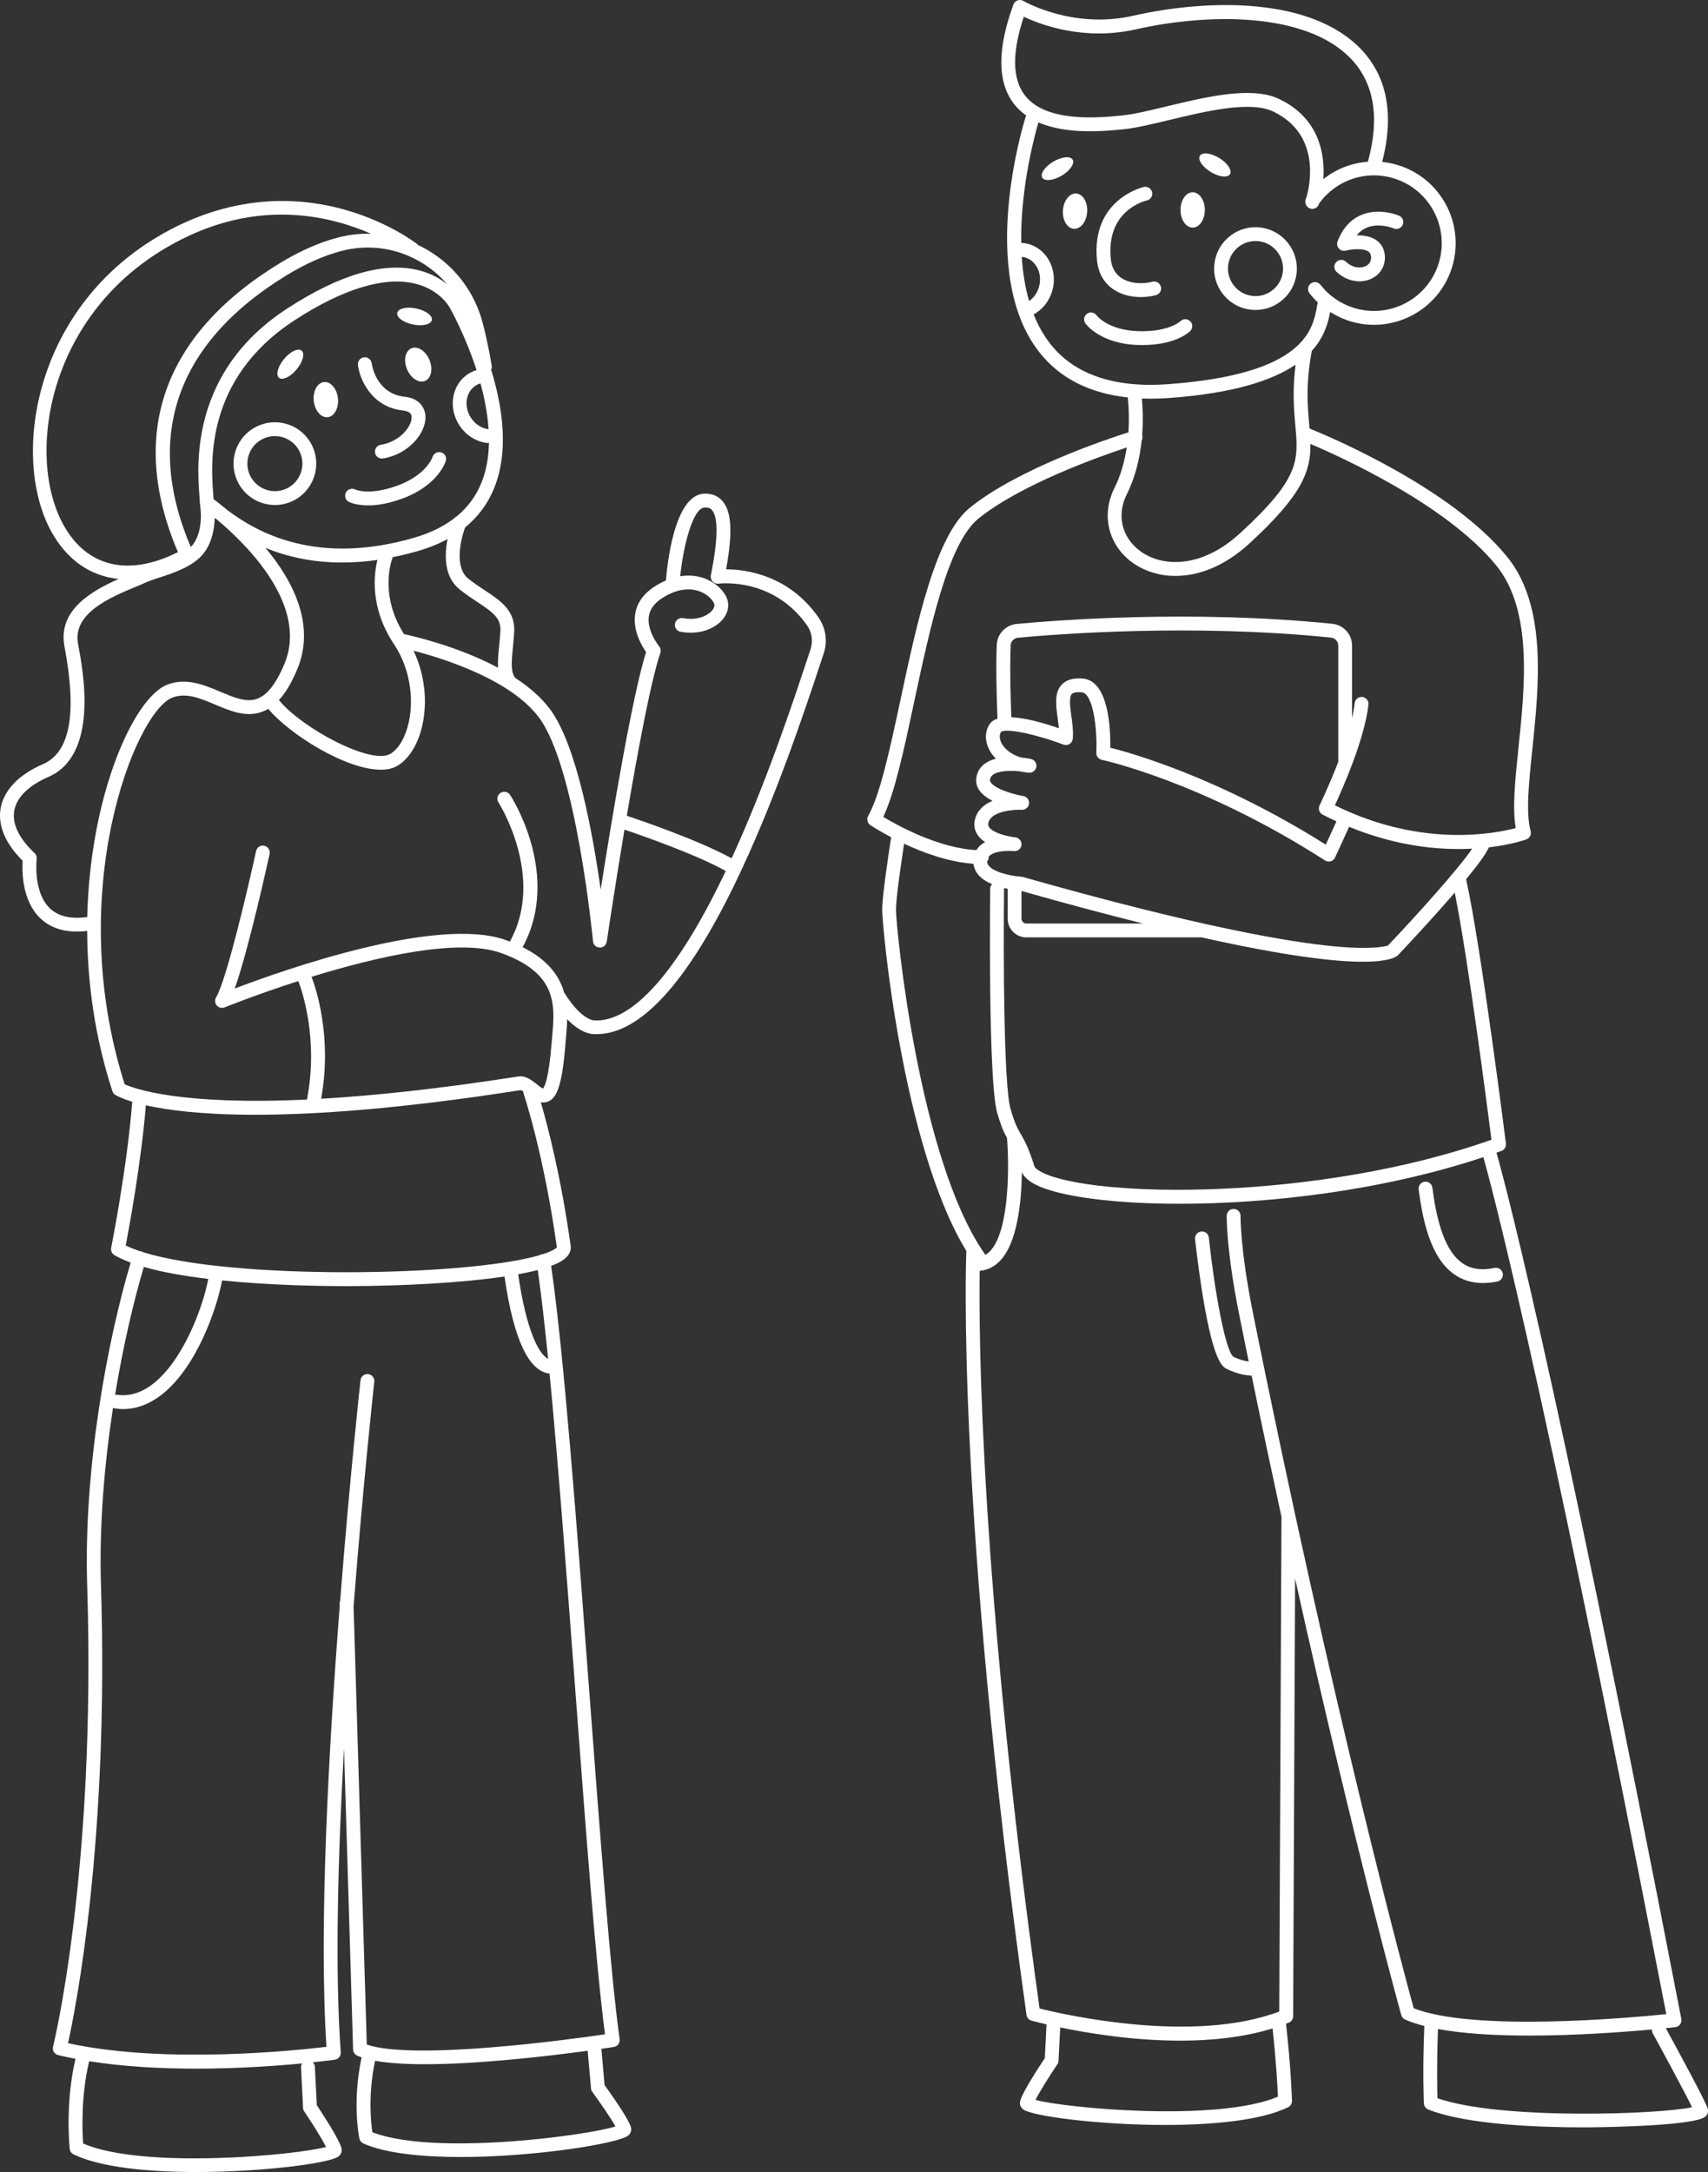 <?xml version="1.0" encoding="UTF-8"?><svg id="Layer_2" xmlns="http://www.w3.org/2000/svg" viewBox="0 0 616.71 783.98"><rect x="0" y="0" width="616.71" height="783.98" fill="#333333" stroke="none"/><defs><style>.cls-1{fill:#ffffff;stroke-width:0px;}</style></defs><path class="cls-1" d="m601.45,732.05c1.91-.2,3.12-.33,3.46-.37.69-.08,1.32-.44,1.73-1,.41-.56.57-1.27.44-1.95-47.14-243.47-65.62-308.79-66.74-312.68.59-.21,1.19-.42,1.77-.63,1.1-.4,1.77-1.5,1.63-2.66-.09-.7-8.73-69.61-14.36-95.42,4.04-4.9,7.22-9.17,8.2-11.49,8.08-.97,13.02-2.69,13.53-2.88,1.23-.45,1.9-1.76,1.56-3.02-1.79-6.45-.67-17.19.62-29.63,2.39-22.99,5.37-51.6-9.18-69.44-20.34-24.91-64.03-43.29-71.26-46.21-.04-.51-.09-1.02-.14-1.54-.58-6.47-1.29-14.52.94-26.48,4.58-5.03,5.9-10.19,6.63-14.05,2.25,1.43,4.69,2.58,7.3,3.37,2.84.86,5.71,1.27,8.54,1.27,12.64,0,24.36-8.21,28.21-20.92,4.72-15.55-4.1-32.03-19.64-36.75-1.86-.57-3.74-.92-5.62-1.11,4.36-17.01,1.85-30.66-7.52-40.56C473.82-.83,437.27-.67,408.97,5.72c-21.66,4.9-39.26-5.27-39.43-5.37-.64-.38-1.41-.45-2.11-.21-.7.25-1.25.8-1.51,1.49-5.89,16.02-5.83,28.09.19,35.87,1.28,1.65,2.78,3.03,4.44,4.2-.09.15-.16.31-.22.49-.73,2.29-17.53,56.52,5.01,85.03,7.36,9.31,18.05,14.73,31.87,16.23.25,2.3.61,6.96.23,12.59-8.06,2.56-39.86,13.2-57.23,27.19-12.37,9.96-19.1,41.41-25.03,69.15-3.8,17.74-7.38,34.5-11.71,42.12-.65,1.14-.3,2.59.79,3.32.31.21,3.14,2.07,7.51,4.37-.34,2.19-3.24,20.77-3.24,26.08,0,6.61,7.38,85.6,30.4,123.27,0,.04-.02.08-.02.12-.04.9-3.9,92.24,21.73,275.61.14.99.85,1.8,1.81,2.06.39.11,2.32.63,5.41,1.35l-.61,12.2c-2.01,3.01-8.17,12.37-8.92,15.57-.25,1.07.15,2.16,1.08,2.9,3.03,2.42,27.11,5.63,51.31,5.63,17.28,0,34.61-1.64,44.36-6.38.88-.43,1.43-1.33,1.41-2.3,0-.11-.27-11.24-2.15-27.86.34-.13.68-.26,1.02-.39.94-.38,1.55-1.29,1.55-2.3l.71-157.97c21.68,97.52,38.12,156.79,38.34,157.55.2.72.71,1.31,1.39,1.61,2.02.9,4.36,1.66,6.93,2.32-.69,16.71-.17,27.83-.16,27.94.05.98.66,1.83,1.57,2.2,13.88,5.56,40.52,6.45,56.08,6.45.47,0,.92,0,1.37,0,.39,0,38.66-.23,42.66-3.92.81-.75,1.12-1.85.8-2.86-.96-3.08-12.18-23.63-15.14-29.03Zm-62.93-320.67c-62.79,22.23-143.53,21.06-162.12,11.85-2.48-1.23-2.87-2.13-2.92-2.3-2.12-6.8-3.58-9.32-4.87-11.55-1.19-2.06-2.22-3.84-3.74-9.15-2.48-8.68-2.61-55.72-2.33-79.37,0-.12-.02-.23-.03-.35.45.11.89.2,1.32.29v10.77c0,3.73,3.04,6.77,6.77,6.77h63.25c30.84,6.9,48.34,8.79,58.27,8.79,9.18,0,11.88-1.61,12.65-2.37,1.81-1.91,11.92-12.61,20.5-22.58,5.01,25.13,11.86,78.27,13.25,89.21Zm-169.69-89.79c16.58,4.7,31.14,8.57,43.93,11.75h-42.16c-.98,0-1.77-.79-1.77-1.77v-9.99Zm132.37,19.67s-4.28,1.7-18.94.36c-16.47-1.5-49.43-7.06-112.91-25.08-.17-.05-.35-.08-.52-.09-3.64-.23-10.09-1.56-11.94-4.14-.3-.42-.44-.87-.44-1.37.34-.43.55-.96.55-1.55,0-.06-.01-.11-.02-.17,1.57-2.03,6.52-2.26,9.01-2.01.04,0,.07,0,.09,0,1.37.14,2.59-.85,2.74-2.22.14-1.37-.84-2.6-2.21-2.75-.05,0-.1-.01-.16-.02-2.49-.28-7.82-1.5-9.31-3.66-.35-.51-.42-1.01-.24-1.69,1.12-4.18,9.27-4.72,12.04-4.58,1.31.08,2.47-.91,2.62-2.22.14-1.32-.76-2.52-2.07-2.74-5.27-.88-12.38-3.58-12.01-5.96.12-.78.48-1.33,1.16-1.8,2.01-1.39,6.11-1.5,9.49-1.18,1.11.26,2.26.43,3.44.5,1.32.08,2.46-.86,2.64-2.16.18-1.3-.68-2.52-1.97-2.78-.36-.07-1.6-.32-3.3-.5-3.9-.99-6.34-3.29-7.33-5.24-.77-1.52-.82-3.01-.17-4.03,1.67-1.44,12.4.74,22.53,4.58.73.28,1.55.2,2.21-.22.66-.41,1.09-1.11,1.17-1.89.25-2.64-.14-5.46-.51-8.18-.44-3.19-.93-6.8.16-7.96.52-.56,1.78-.78,3.54-.64,4.09.33,5.71,12.89,5.31,21.82-.06,1.22.79,2.31,1.98,2.56.36.08,36.26,7.83,80.6,36.33.61.39,1.36.5,2.05.3.7-.2,1.27-.7,1.57-1.36l5.08-11.09c15.08,6.2,28.71,8.02,39.48,8.02,1.73,0,3.37-.05,4.95-.13-4.9,7.27-20.1,24.09-30.35,34.9Zm-136.3-108.31c.06-1.44,1.2-2.62,2.64-2.76,13.8-1.3,62.74-5.17,113.01-.06,1.51.15,2.66,1.41,2.66,2.91v41.51c0,.11.02.22.03.33-3.3,8.64-6.73,15.7-6.79,15.83-.59,1.22-.11,2.69,1.09,3.31,1.69.88,3.35,1.68,5.01,2.44l-3.85,8.41c-38.03-23.97-69.64-32.94-77.8-34.99.1-6.92-.59-24.21-9.96-24.96-3.44-.27-5.92.44-7.58,2.19-2.74,2.9-2.1,7.56-1.48,12.07.17,1.23.34,2.48.45,3.68-5.39-1.88-11.99-3.77-17.17-3.98-.19-4.88-.61-17.41-.24-25.94Zm4.77-226.91c6.06,2.87,21.65,8.8,40.41,4.56,25.72-5.82,61.54-6.49,77.83,10.73,8.31,8.79,10.32,21.25,6,37.05-5.86.43-11.46,2.6-16.08,6.27.6-8.85-1.34-21.98-16.04-28.95-9.89-4.69-26.25-.74-40.69,2.73-6.04,1.45-11.75,2.83-15.86,3.24-8.21.82-27.44,2.74-35.17-7.23-4.59-5.92-4.72-15.47-.4-28.4Zm1.9,102.6c-1.48-5.1-2.3-10.51-2.65-15.95.35.04.71.1,1.05.19,4.1,1.09,6.45,5.77,5.24,10.44-.58,2.24-1.89,4.12-3.64,5.33Zm7.69,15.49c-2.53-3.2-4.51-6.81-6.04-10.66,3.34-1.82,5.82-5.02,6.83-8.9,1.9-7.32-2.05-14.74-8.8-16.53-.83-.22-1.68-.35-2.53-.38-.3-20.56,5.26-40.25,6.23-43.49,10.35,4.52,23.98,3.16,30.77,2.48,4.46-.45,10.32-1.86,16.54-3.35,12.96-3.12,29.09-7.01,37.38-3.08,17.4,8.25,13.3,26.76,12.09,31-.38.55-.49,1.2-.39,1.82,0,.02,0,.03,0,.05,0,0,0,0,0,0,.08.96.71,1.82,1.68,2.16.27.09.54.14.81.14,1.04,0,2.01-.65,2.36-1.69,0-.01.03-.1.07-.21,6.12-8.52,16.85-12.19,26.95-9.13,12.91,3.92,20.23,17.6,16.31,30.51-3.92,12.91-17.6,20.23-30.52,16.31-4.88-1.48-9.1-4.38-12.22-8.4-.85-1.09-2.42-1.29-3.51-.44-1.09.85-1.29,2.42-.44,3.51.91,1.18,1.91,2.27,2.97,3.28-.08.41-.16.83-.24,1.27-1.55,8.61-4.44,24.63-53.62,28.25-19.57,1.45-33.94-3.44-42.7-14.52Zm36.17,19.77c2.23,0,4.53-.09,6.9-.26,23.51-1.73,37.27-6.47,45.46-12.01-1.19,9.45-.59,16.28-.08,21.94,1.13,12.68,1.7,19.05-20.02,38.95-13.87,12.71-28.16,12.3-36.17,6.26-6.55-4.94-8.38-12.94-4.67-20.38,3.21-6.42,4.72-13.28,5.36-19.35.3-.56.39-1.24.19-1.9,0-.01,0-.02-.01-.03.44-5.65.17-10.44-.11-13.27,1.04.04,2.09.06,3.15.06Zm-85.38,109.54c5.76-26.93,12.29-57.45,23.28-66.3,15.25-12.28,43.25-22.24,53.5-25.63-.73,4.78-2.07,9.9-4.45,14.66-4.77,9.55-2.31,20.24,6.13,26.61,4.18,3.15,9.71,5.09,15.94,5.09,8.17,0,17.55-3.34,26.62-11.66,19.13-17.53,22.23-26.16,22.08-35.98,11.12,4.72,49.23,21.97,67.06,43.81,13.24,16.22,10.38,43.69,8.08,65.75-1.21,11.61-2.27,21.8-1,29.09-7.46,2-33.98,7.25-65.31-8.21,2.9-6.23,10.76-24.04,12.13-36.35.15-1.37-.84-2.61-2.21-2.76-1.39-.15-2.61.84-2.76,2.21-.19,1.69-.52,3.51-.95,5.41v-26.14c0-4.08-3.07-7.47-7.15-7.89-50.72-5.15-100.07-1.26-113.98.06-3.92.37-6.99,3.6-7.16,7.52-.39,9.02.07,21.97.26,26.67-1.26.41-2.27,1.08-2.9,2.07-1.66,2.61-1.71,5.91-.11,9.04.62,1.23,1.45,2.35,2.44,3.35-1.39.34-2.69.87-3.8,1.63-1.8,1.24-2.92,3.02-3.25,5.14-.61,3.91,2.28,6.62,5.81,8.43-2.85,1.2-5.38,3.2-6.27,6.54-.56,2.09-.23,4.1.95,5.83.68.99,1.62,1.82,2.68,2.51-1.29.7-2.39,1.65-3.15,2.9-13.71-.73-28.49-8.89-33.64-11.99,4.16-8.78,7.42-24,11.14-41.41Zm-3.59,51.1c6.96,3.26,16.05,6.59,25.03,7.23.14,1.23.58,2.39,1.33,3.45,1.25,1.75,3.24,3,5.39,3.91-.41.44-.67,1.02-.68,1.67-.03,2.82-.78,69.26,2.52,80.81,1.4,4.9,2.48,7.2,3.55,9.12,0,.04,0,.07,0,.11.76,8.88,1.11,33.55-6.28,40.92-.49.49-.99.87-1.52,1.17-24.09-33.96-32.29-118.19-32.29-124.64,0-4.24,2.16-18.71,2.93-23.75Zm134.96,452.24c-22.04,9.29-77.06,4.06-87.53,1.15,1.44-2.87,4.78-8.23,7.88-12.82.26-.38.4-.82.43-1.27l.61-12.06c10.09,2.1,26.32,4.77,43.39,4.77,11.23,0,22.82-1.17,33.28-4.41,1.34,12.13,1.8,21.11,1.94,24.64Zm-9.07-283.2c-4.57-22.7-4.42-34.57-4.42-34.69.02-1.38-1.07-2.52-2.45-2.54-1.39-.04-2.52,1.07-2.55,2.45,0,.5-.17,12.45,4.52,35.77,1.15,5.7,2.29,11.31,3.42,16.85-1.4-.17-3.33-.62-5.57-1.74-2.88-2.25-6.82-24.06-8.82-42.97-.14-1.37-1.38-2.36-2.75-2.22-1.37.15-2.37,1.38-2.22,2.75.01.11,1.14,10.72,2.95,21.54,3.85,23,7.01,24.58,8.53,25.33,3.77,1.88,6.91,2.34,8.93,2.39,3.69,17.92,7.32,35.01,10.83,51.2-.03.14-.05.29-.05.44l-.8,177.9c-31.11,11.76-77.44,1.17-86.54-1.1-21.4-153.76-21.98-242.15-21.62-266.25,2.69-.22,5.08-1.36,7.13-3.4,6.46-6.45,7.95-21.31,8.11-32.19.8,1.76,2.51,3.27,5.21,4.61,8.31,4.11,27.5,6.78,51.79,6.78,32.1,0,73.09-4.67,109.62-16.83,1.59,5.57,20.05,71.93,66.05,309.33-13.01,1.32-69.58,6.45-91.21-2.15-3.16-11.53-29.14-107.43-58.09-251.25Zm66.68,283.75c-.11-3.55-.3-12.64.19-24.98,9.49,1.76,21.26,2.37,33.02,2.37,17.19,0,34.33-1.3,44.22-2.21-.03.46.06.94.3,1.38,4.61,8.41,11.68,21.53,14.18,26.69-11.75,2.6-69.33,4.67-91.9-3.25Z"/><path class="cls-1" d="m438.51,95.05c-.51,3.96.56,7.88,3,11.03,2.44,3.16,5.96,5.17,9.92,5.68.64.08,1.28.12,1.91.12,7.4,0,13.84-5.51,14.8-13.04h0c1.04-8.17-4.75-15.67-12.92-16.71-3.96-.51-7.88.56-11.03,3-3.16,2.44-5.17,5.96-5.68,9.92Zm8.74-5.97c1.76-1.36,3.87-2.08,6.06-2.08.43,0,.85.03,1.28.08,5.43.7,9.29,5.68,8.6,11.12-.7,5.43-5.68,9.29-11.12,8.59-2.63-.34-4.98-1.68-6.6-3.78-1.62-2.1-2.33-4.71-2-7.34.34-2.63,1.68-4.98,3.78-6.6Z"/><path class="cls-1" d="m429.82,116.03c-.94-1.02-2.52-1.08-3.53-.15-.44.41-4.65,3.97-15.26,3.65-10.86-.33-14.88-5.45-15.08-5.72-.81-1.11-2.36-1.35-3.47-.56-1.12.8-1.38,2.37-.57,3.49.22.3,5.44,7.37,18.98,7.78.51.02,1,.02,1.49.02,11,0,16-3.78,17.3-4.99,1.02-.94,1.08-2.52.15-3.53Z"/><ellipse class="cls-1" cx="430.64" cy="75.78" rx="4.39" ry="6.38"/><path class="cls-1" d="m437.14,62.06c3,1.84,6.13,2.2,6.98.81.85-1.39-.9-4-3.9-5.84-3-1.84-6.13-2.2-6.98-.81-.85,1.39.9,4,3.9,5.84Z"/><path class="cls-1" d="m387.31,57.63c-.83-1.4-3.96-1.08-6.99.71-3.03,1.79-4.81,4.38-3.98,5.78.83,1.4,3.96,1.08,6.99-.71,3.03-1.79,4.81-4.38,3.98-5.78Z"/><path class="cls-1" d="m388.6,69.85c-2.42-.16-4.57,2.55-4.81,6.07-.24,3.51,1.53,6.49,3.95,6.66,2.42.16,4.57-2.55,4.81-6.07.24-3.51-1.53-6.49-3.95-6.66Z"/><path class="cls-1" d="m490.85,101.55c1.63,0,3.23-.37,4.68-1.13,3.3-1.73,4.99-5.13,4.41-8.87-.33-2.1-1.41-3.82-3.13-4.96-2.03-1.34-4.66-1.68-6.96-1.65,1.01-1.24,2.21-2.15,3.58-2.74,4.52-1.92,9.69.2,9.77.24,1.27.54,2.73-.05,3.28-1.31.55-1.27-.04-2.74-1.31-3.28-.29-.12-7.14-3.01-13.65-.26-3.88,1.64-6.77,4.85-8.57,9.55-.33.87-.15,1.85.46,2.55.62.7,1.58.99,2.48.77,2.16-.54,6.29-.93,8.16.31.54.36.84.84.95,1.55.34,2.2-.97,3.25-1.79,3.67-1.8.94-4.72.85-7.19-1.5-1-.95-2.58-.91-3.54.09-.95,1-.91,2.58.09,3.53,2.37,2.25,5.36,3.43,8.27,3.43Z"/><path class="cls-1" d="m401.91,104.36c3.03,2.1,6.65,2.87,9.99,2.87,1.99,0,3.88-.27,5.49-.7,1.33-.35,2.13-1.72,1.77-3.06-.35-1.33-1.73-2.13-3.06-1.78-3.09.82-7.91.93-11.35-1.45-2.13-1.48-3.37-3.74-3.67-6.71-1.77-17.67,12.41-21.04,13.01-21.17,1.34-.29,2.2-1.62,1.91-2.97-.29-1.35-1.63-2.21-2.97-1.92-.19.04-19.15,4.37-16.93,26.56.44,4.44,2.45,8.01,5.79,10.33Z"/><path class="cls-1" d="m104.1,153.22c-3.77-1.29-7.83-1.04-11.41.71-3.58,1.75-6.27,4.8-7.56,8.57-1.29,3.77-1.04,7.83.71,11.41t0,0c2.59,5.29,7.91,8.37,13.44,8.37,2.2,0,4.43-.49,6.54-1.52,7.4-3.62,10.47-12.58,6.85-19.98-1.75-3.58-4.8-6.27-8.57-7.56Zm-.48,23.05c-4.92,2.41-10.88.36-13.29-4.56-1.17-2.38-1.33-5.08-.47-7.59.86-2.51,2.65-4.54,5.03-5.7,2.38-1.17,5.08-1.33,7.59-.47,2.51.86,4.54,2.65,5.7,5.03,2.41,4.92.36,10.88-4.56,13.29Z"/><path class="cls-1" d="m159.32,163.29c-1.3-.41-2.71.32-3.13,1.62-.09.26-2.22,6.45-12.44,10.27-9.97,3.73-15.07,1.7-15.62,1.46-1.26-.56-2.74.01-3.3,1.28-.56,1.26.01,2.74,1.28,3.3.91.4,3.18,1.2,6.83,1.2,3.15,0,7.33-.59,12.56-2.55,12.69-4.74,15.36-13.12,15.47-13.48.4-1.31-.34-2.68-1.64-3.1Z"/><path class="cls-1" d="m116.99,137.9c-2.41.25-4.07,3.3-3.7,6.8.37,3.5,2.62,6.13,5.03,5.88s4.07-3.3,3.7-6.8-2.62-6.13-5.03-5.88Z"/><path class="cls-1" d="m107.09,133.35c2.25-2.71,3.06-5.75,1.81-6.79-1.25-1.04-4.09.31-6.34,3.02s-3.06,5.75-1.81,6.79c1.25,1.04,4.09-.31,6.34-3.02Z"/><path class="cls-1" d="m149.07,117.11c3.45.72,6.51.02,6.85-1.58.33-1.59-2.19-3.47-5.64-4.19-3.45-.72-6.51-.02-6.85,1.58s2.19,3.47,5.64,4.19Z"/><path class="cls-1" d="m148.57,125.71c-2.24.93-2.95,4.32-1.6,7.57,1.35,3.25,4.27,5.13,6.5,4.2,2.24-.93,2.95-4.32,1.6-7.57-1.35-3.25-4.27-5.13-6.5-4.2Z"/><path class="cls-1" d="m145.61,148.2c2.95.31,3,1.82,3.01,2.38.09,3.32-4.2,8.86-11.14,9.97-1.36.22-2.29,1.5-2.07,2.86.2,1.23,1.26,2.1,2.47,2.1.13,0,.27-.01.4-.03,9.25-1.49,15.51-9.12,15.35-15.05-.09-3.12-2.1-6.66-7.49-7.22-10.35-1.08-11.88-11.62-11.94-12.08-.17-1.37-1.43-2.33-2.79-2.16-1.37.17-2.34,1.42-2.17,2.79.64,5.16,4.9,15.23,16.38,16.42Z"/><path class="cls-1" d="m539.64,457.65c-4.8,1-8.64.4-11.76-1.82-7.05-5.01-9.48-17.89-10.69-27.15-.18-1.37-1.43-2.33-2.8-2.15-1.37.18-2.33,1.43-2.15,2.8,1.45,11.05,4.21,24.5,12.75,30.57,3,2.13,6.5,3.2,10.46,3.2,1.66,0,3.4-.19,5.21-.56,1.35-.28,2.22-1.6,1.94-2.96-.28-1.35-1.61-2.22-2.96-1.94Z"/><path class="cls-1" d="m262.17,205.54c2.43-13.41,2.01-20.88-1.33-24.72-1.14-1.31-3.26-2.84-6.72-2.63-10.73.63-13.25,25.95-13.66,31.32-1.34.58-2.74,1.31-4.19,2.25-4.01,2.61-6.34,5.97-6.94,9.98-.87,5.84,2.34,11.3,3.95,13.61-5.05,15.98-12.42,60.47-16.39,85.75-2.87-20.38-8.68-52.18-18.24-65.05-3.23-4.35-7.63-8.1-12.54-11.32-1.79-2.13-1.43-5.86-.92-11.03.16-1.65.34-3.51.46-5.49.49-7.81-4.88-11.36-10.56-15.11-1.96-1.29-3.99-2.63-6.01-4.25-5.1-4.08-2.77-14.09-1.15-18.47,4.71-3.84,8.24-8.59,10.52-14.25,5.43-13.45,2.93-29.57-1.11-42.66.2-.44.28-.93.21-1.44-.05-.29-1.15-7.31-3.2-15.25-2.91-11.27-10.02-20.7-20.01-26.56-1.09-.64-2.19-1.21-3.32-1.74-.11-.13-.23-.25-.37-.36-.44-.34-10.86-8.43-27.67-12.84-15.52-4.08-39.6-5.61-66.17,10.24C11.81,112.33,4.12,165.41,18.41,191.64c5.69,10.45,14.24,16.32,24.43,17.33-9.82,4.34-22.03,11.32-19.56,24.34,4.61,24.35,2.04,38.27-7.84,42.54-8.67,3.75-14.07,9.39-15.21,15.89-.76,4.34.04,11.08,7.94,18.93-.24,3.65-.29,14.16,6.17,20.57,4.07,4.04,9.84,5.65,17.14,4.77.05,18.32,2.66,38.07,9.1,57.83.18.55.54,1.02,1.02,1.33.26.17,2.01,1.23,6.15,2.49-1.85,23.82-7.55,52.43-7.61,52.72-.21,1.05.27,2.11,1.19,2.65,1.68.98,3.65,1.87,5.85,2.69-8.25,27.68-17.05,73.78-15.7,116.58,3.25,103.09-12.17,165.81-12.33,166.43-.16.65-.06,1.33.29,1.9s.91.98,1.56,1.14c2.05.49,4.14.94,6.26,1.34-3.78,15.93-2.16,31.8-2.09,32.5.09.86.62,1.61,1.39,1.98,9.75,4.74,27.08,6.38,44.36,6.38,24.19,0,48.28-3.21,51.31-5.63.93-.74,1.33-1.82,1.08-2.9-.75-3.2-6.91-12.56-8.92-15.57l-.7-13.87c-.03-.64-.31-1.21-.73-1.63,4.56-.48,7.42-.87,7.92-.94,1.3-.18,2.25-1.34,2.15-2.66-2.12-29.56-1.04-70.21,1.18-109.75l3.28,108.73c.03.95.6,1.81,1.46,2.2.49.22,1.04.43,1.61.63-3.48,16.32-.91,28.79-.79,29.33.17.79.7,1.44,1.44,1.77,8.1,3.57,21.18,4.87,35.1,4.87,27.01,0,57.21-4.91,60.53-7.78.9-.78,1.26-1.87.97-2.94-.87-3.17-7.38-12.29-9.51-15.22l-1.16-13.11c2.5-.36,4.1-.6,4.5-.67,1.35-.21,2.28-1.46,2.09-2.82-3.31-23.68-7.03-73.25-10.98-125.74-4.5-59.83-9.14-121.64-13.75-153.37,1.68-.62,3.09-1.28,4.14-1.99,2.75-1.84,3.1-3.86,2.91-5.23-3.53-25.3-8.4-43.69-10.79-51.85.86.17,1.76.13,2.71-.28,2.93-1.27,4.99-5.22,6.21-20.94.06-.75.13-1.52.19-2.3.18-2.03.37-4.2.41-6.44,4.81,4.98,8.56,5.38,9.61,5.38h.01c.32.02.64.02.96.02,15.73,0,32.59-18.35,50.13-54.57,14.17-29.27,25.22-62.63,30.54-78.67.52-1.57.99-2.98,1.39-4.19,1.46-4.35.76-9.19-1.86-12.95-10.82-15.51-26.54-17.38-33.38-17.4Zm-96.21,7.21c2.21,1.77,4.42,3.23,6.38,4.52,5.83,3.85,8.62,5.91,8.33,10.63-.12,1.89-.29,3.63-.45,5.31-.28,2.87-.53,5.46-.4,7.79-14.05-7.5-29.74-11.22-33.95-12.13-9.13-14.45-4.38-26.91-4.16-27.45.04-.1.06-.21.09-.31,2.98-.6,6.04-1.33,9.23-2.26,3.89-1.13,7.41-2.57,10.57-4.28-1.13,5.71-1.34,13.61,4.36,18.17Zm-70.1-14.99c7.42,3.03,16.6,5.28,27.7,5.28,3.99,0,8.23-.29,12.73-.94-1.28,5.09-2.85,17.18,5.96,30.41,6.48,9.72,6.99,21.04,5.3,28.4-1.23,5.36-3.65,9.44-6.64,11.2-6.89,4.05-31.72-9.12-40.2-19.41,2.39-2.59,4.55-6.22,6.56-10.99,6.85-16.22-1.59-32.22-11.4-43.94Zm68.97-11.33c-.31.15-.59.36-.82.64-3.9,3-8.69,5.34-14.38,6.99-35.33,10.27-56.76-1.87-67.41-9.85-1.99-1.67-3.64-2.95-4.74-3.77-.12-.1-.26-.21-.37-.31-.03-.48-.07-1.01-.11-1.61-.85-11.42-3.11-41.75,29.33-62.9,17.72-11.55,32.95-16.09,44.05-13.12,8.77,2.34,11.97,8.47,12.1,8.72.02.05.05.09.07.14.11.19,5.46,9.67,9.52,22.23,0,0,0,0,0,0-1.12.33-2.19.83-3.17,1.48-5.82,3.87-7.17,12.16-3.01,18.48,2.32,3.52,5.93,5.83,9.91,6.34.11.01.21.02.32.02.14,0,.28-.02.42-.04-.1,5-.9,9.89-2.72,14.39-1.94,4.8-4.94,8.86-8.98,12.17Zm8.66-48.05c1.45,5.28,2.55,10.93,2.91,16.55-2.53-.32-4.84-1.83-6.35-4.12-2.65-4.03-1.93-9.22,1.6-11.57.57-.38,1.18-.66,1.83-.86,0,0,0,0,.01,0Zm-12-35.75c-2.33-1.89-5.48-3.76-9.66-4.91-12.71-3.48-28.95,1.13-48.25,13.72-34.91,22.77-32.41,56.41-31.58,67.46.08,1.13.15,2.03.16,2.62,0,0,0,.02,0,.02,0,.14.01.28.04.42.02.09,1.67,9.1-2.58,14.64-.22.29-.47.56-.74.83-17.05-39.93-5.09-73.85,34.68-98.12,6.74-4.11,13.34-7.04,19.62-8.7,9.74-2.57,19.9-1.18,28.61,3.92,3.71,2.18,6.97,4.92,9.7,8.1ZM22.8,189.25c-13.33-24.47-5.87-74.15,36.57-99.46,20.07-11.97,40.97-15.24,62.13-9.75,4.69,1.22,8.87,2.76,12.44,4.32-4-.1-8.05.35-12.03,1.41-6.75,1.78-13.8,4.9-20.95,9.27-42.17,25.74-54.83,61.78-36.7,104.28-.14.04-.27.09-.41.15-17.76,8.8-32.72,5.07-41.05-10.22Zm8.49,141.76c-5.9.79-10.41-.32-13.42-3.29-6-5.94-4.64-17.58-4.63-17.69.1-.79-.18-1.59-.77-2.13-5.62-5.29-8.15-10.57-7.33-15.28.84-4.78,5.2-9.1,12.27-12.16,18.36-7.94,12.64-38.14,10.77-48.06-2.09-11.07,11.76-16.84,20.93-20.65,1.43-.59,2.78-1.15,3.94-1.69.96-.43,2.45-.92,4.17-1.48,5.35-1.74,12.67-4.12,16.37-8.94,3.03-3.95,3.85-8.91,3.94-12.72.32.25.65.51.99.77,10.67,8.96,33.02,30.98,24.13,52.06-3.26,7.74-6.82,11.92-10.86,12.78-3.64.78-7.79-.98-12.2-2.84-5.78-2.44-12.34-5.21-19.18-2.58-12.07,4.64-27.88,39.57-28.91,83.88-.08,0-.16,0-.24.02Zm43.92,130.6c-1.95,10.28-9.21,29.86-20.36,38.18-4.09,3.05-8.35,4.27-12.67,3.63-.21-.03-.42-.03-.62,0,2.92-17.76,6.7-33.79,10.37-46.13,6.71,1.93,14.83,3.32,23.28,4.33Zm34.21,299.22c.02.46.17.9.43,1.27,3.1,4.59,6.44,9.95,7.88,12.82-10.5,2.92-65.8,8.17-87.71-1.23-.3-4.2-.86-17.15,2.18-29.71,12.58,1.99,26.04,2.68,38.58,2.68,15.21,0,29.05-1,38.32-1.89-.28.43-.44.94-.41,1.49l.73,14.57Zm103.96-7.07c.04.46.2.89.47,1.26,3.27,4.47,6.81,9.69,8.37,12.5-10.39,3.32-65.56,10.7-87.77,2.09-.52-3.44-1.61-13.52.98-25.8,4.88.89,11.09,1.25,17.95,1.25,19.93,0,45.26-3.02,58.81-4.86l1.2,13.55Zm5.07-19.49c-12.42,1.81-68.89,9.56-86.01,3.7l-4.77-158.11c3.53-45.33,7.39-80.38,7.47-81.13.15-1.37-.84-2.61-2.21-2.76-1.38-.16-2.61.84-2.76,2.21-.08.74-3.85,34.98-7.35,79.58-.13.31-.2.66-.19,1.02l.03.99c-4,51.45-7.57,116.04-4.79,159.01-10.95,1.32-58.46,6.31-93.31-1.31,2.81-12.67,14.81-72.97,11.9-165.32-.68-21.42,1.23-43.68,4.34-63.98.2.09.41.16.64.19,1.01.15,2.02.23,3.02.23,4.62,0,9.11-1.61,13.38-4.79,13.04-9.73,20.46-31.45,22.35-41.64,17.72,1.8,35.9,2.05,44.74,2.05.39,0,.77,0,1.13,0,19.42-.05,40.53-1.16,56.1-3.47,3.24,22.47,8.71,34.25,16.27,35.03,3.14,32.41,6.27,74.12,9.34,114.91,3.82,50.83,7.43,98.92,10.68,123.6Zm-20.54-243.8c-3.43-1.73-7.92-10.46-10.81-30.54,2.58-.47,4.95-.97,7.07-1.52,1.24,8.69,2.49,19.6,3.74,32.06Zm-1.81-37.81c-.09,0-.17,0-.26.01-.36.05-.68.18-.97.37-.05.01-.09.03-.13.04-26.74,7.75-110.99,8.94-143.11-1.12-.18-.12-.38-.22-.6-.29-.2-.06-.4-.09-.6-.1-1.88-.63-3.57-1.31-5.03-2.02,1.27-6.64,5.61-30.16,7.27-50.6,7.72,1.73,20.18,3.41,39.51,3.41,21.98,0,52.86-2.17,95.74-8.88.2-.02.59.19,1.03.47,0,.28.03.56.12.83.07.21,7.24,21.43,12,55.42-.24.29-1.28,1.25-4.97,2.46Zm3.29-78.75c-.07.79-.14,1.58-.2,2.35-1.02,13.19-2.6,16.05-3.14,16.65-.54-.21-1.56-1.04-2.2-1.55-1.8-1.44-4.04-3.23-6.71-2.82-28.97,4.53-52.36,6.95-71.17,8.04,4.01-22.39-1.88-39.84-3.48-44.01,23.11-7.13,53.08-14.14,68.53-8.56,11.25,4.06,15.97,9.38,17.78,15.19.02.35.11.7.29,1.02,1.12,4.41.71,9.08.31,13.68Zm15.19-5.62c-.16,0-.14-.02-.24,0-.53-.06-4.96-.81-10.65-10.09-1.72-5.94-5.83-11.75-14.98-16.33,14-25.81-3.74-53.75-4.52-54.95-.75-1.16-2.3-1.49-3.46-.74-1.16.75-1.49,2.3-.74,3.46.18.27,17.02,26.9,4.11,50.22-.46-.18-.91-.36-1.39-.53-24.61-8.89-80.08,10.67-97.94,17.46,5.17-14.66,12.22-46.96,12.57-48.55.29-1.35-.56-2.68-1.91-2.97-1.35-.29-2.68.56-2.97,1.91-2.73,12.54-10.63,46.47-14.44,52.82-.55.92-.46,2.1.25,2.91.7.82,1.84,1.1,2.84.69.28-.11,11.47-4.63,26.61-9.5,1.16,2.99,7.4,20.63,3.12,42.77-45.84,2.15-62.39-3.95-65.82-5.52-22.13-69.33,3.82-134.41,17.22-139.56,4.96-1.9,10.05.24,15.44,2.52,4.92,2.08,10.01,4.23,15.18,3.12,1.41-.3,2.74-.82,4.01-1.57,7.66,9.21,28.07,21.96,40.6,21.96,2.31,0,4.35-.43,5.99-1.4,4.17-2.45,7.45-7.7,8.98-14.4,2.05-8.95.87-18.74-3.12-27.16,10.88,2.83,35.14,10.44,45.33,24.17,13.45,18.1,19.41,80.1,19.47,80.72.12,1.26,1.16,2.23,2.42,2.26.02,0,.04,0,.07,0,1.24,0,2.29-.91,2.47-2.13.06-.39,2.8-18.85,6.4-40.43,5.69,1.92,25.65,8.83,36.57,14.92-.35.74-.7,1.47-1.06,2.21-16.73,34.55-32.79,52.45-46.41,51.73Zm78.1-133.99c-.41,1.22-.87,2.62-1.4,4.2-4.87,14.71-14.61,44.09-27.11,71.31-12.06-6.64-33.29-13.85-37.85-15.37,3.95-23.29,8.71-48.81,12.11-58.76.28-.82.11-1.74-.44-2.41-.04-.05-4.51-5.52-3.7-10.83.39-2.56,1.93-4.69,4.72-6.5,6.2-4.04,10.95-3.54,13.84-2.41,3,1.18,4.77,3.38,5.07,4.56.18.71-.2,1.65-1.01,2.51-1.62,1.73-5.28,3.42-10.28,2.51-1.36-.25-2.66.65-2.91,2.01s.65,2.66,2.01,2.91c6.97,1.27,12.22-1.24,14.82-4.01,2-2.14,2.81-4.74,2.21-7.15-.8-3.2-4.05-6.42-8.09-8-1.93-.76-5.08-1.52-9.06-.89,1.09-10.84,4.52-24.56,8.8-24.81,1.56-.09,2.24.45,2.66.92,2.33,2.68,2.19,10.62-.4,23.6-.16.79.08,1.6.62,2.19.55.59,1.34.88,2.14.78.81-.1,19.92-2.23,32.02,15.13,1.72,2.47,2.18,5.65,1.22,8.51Z"/></svg>